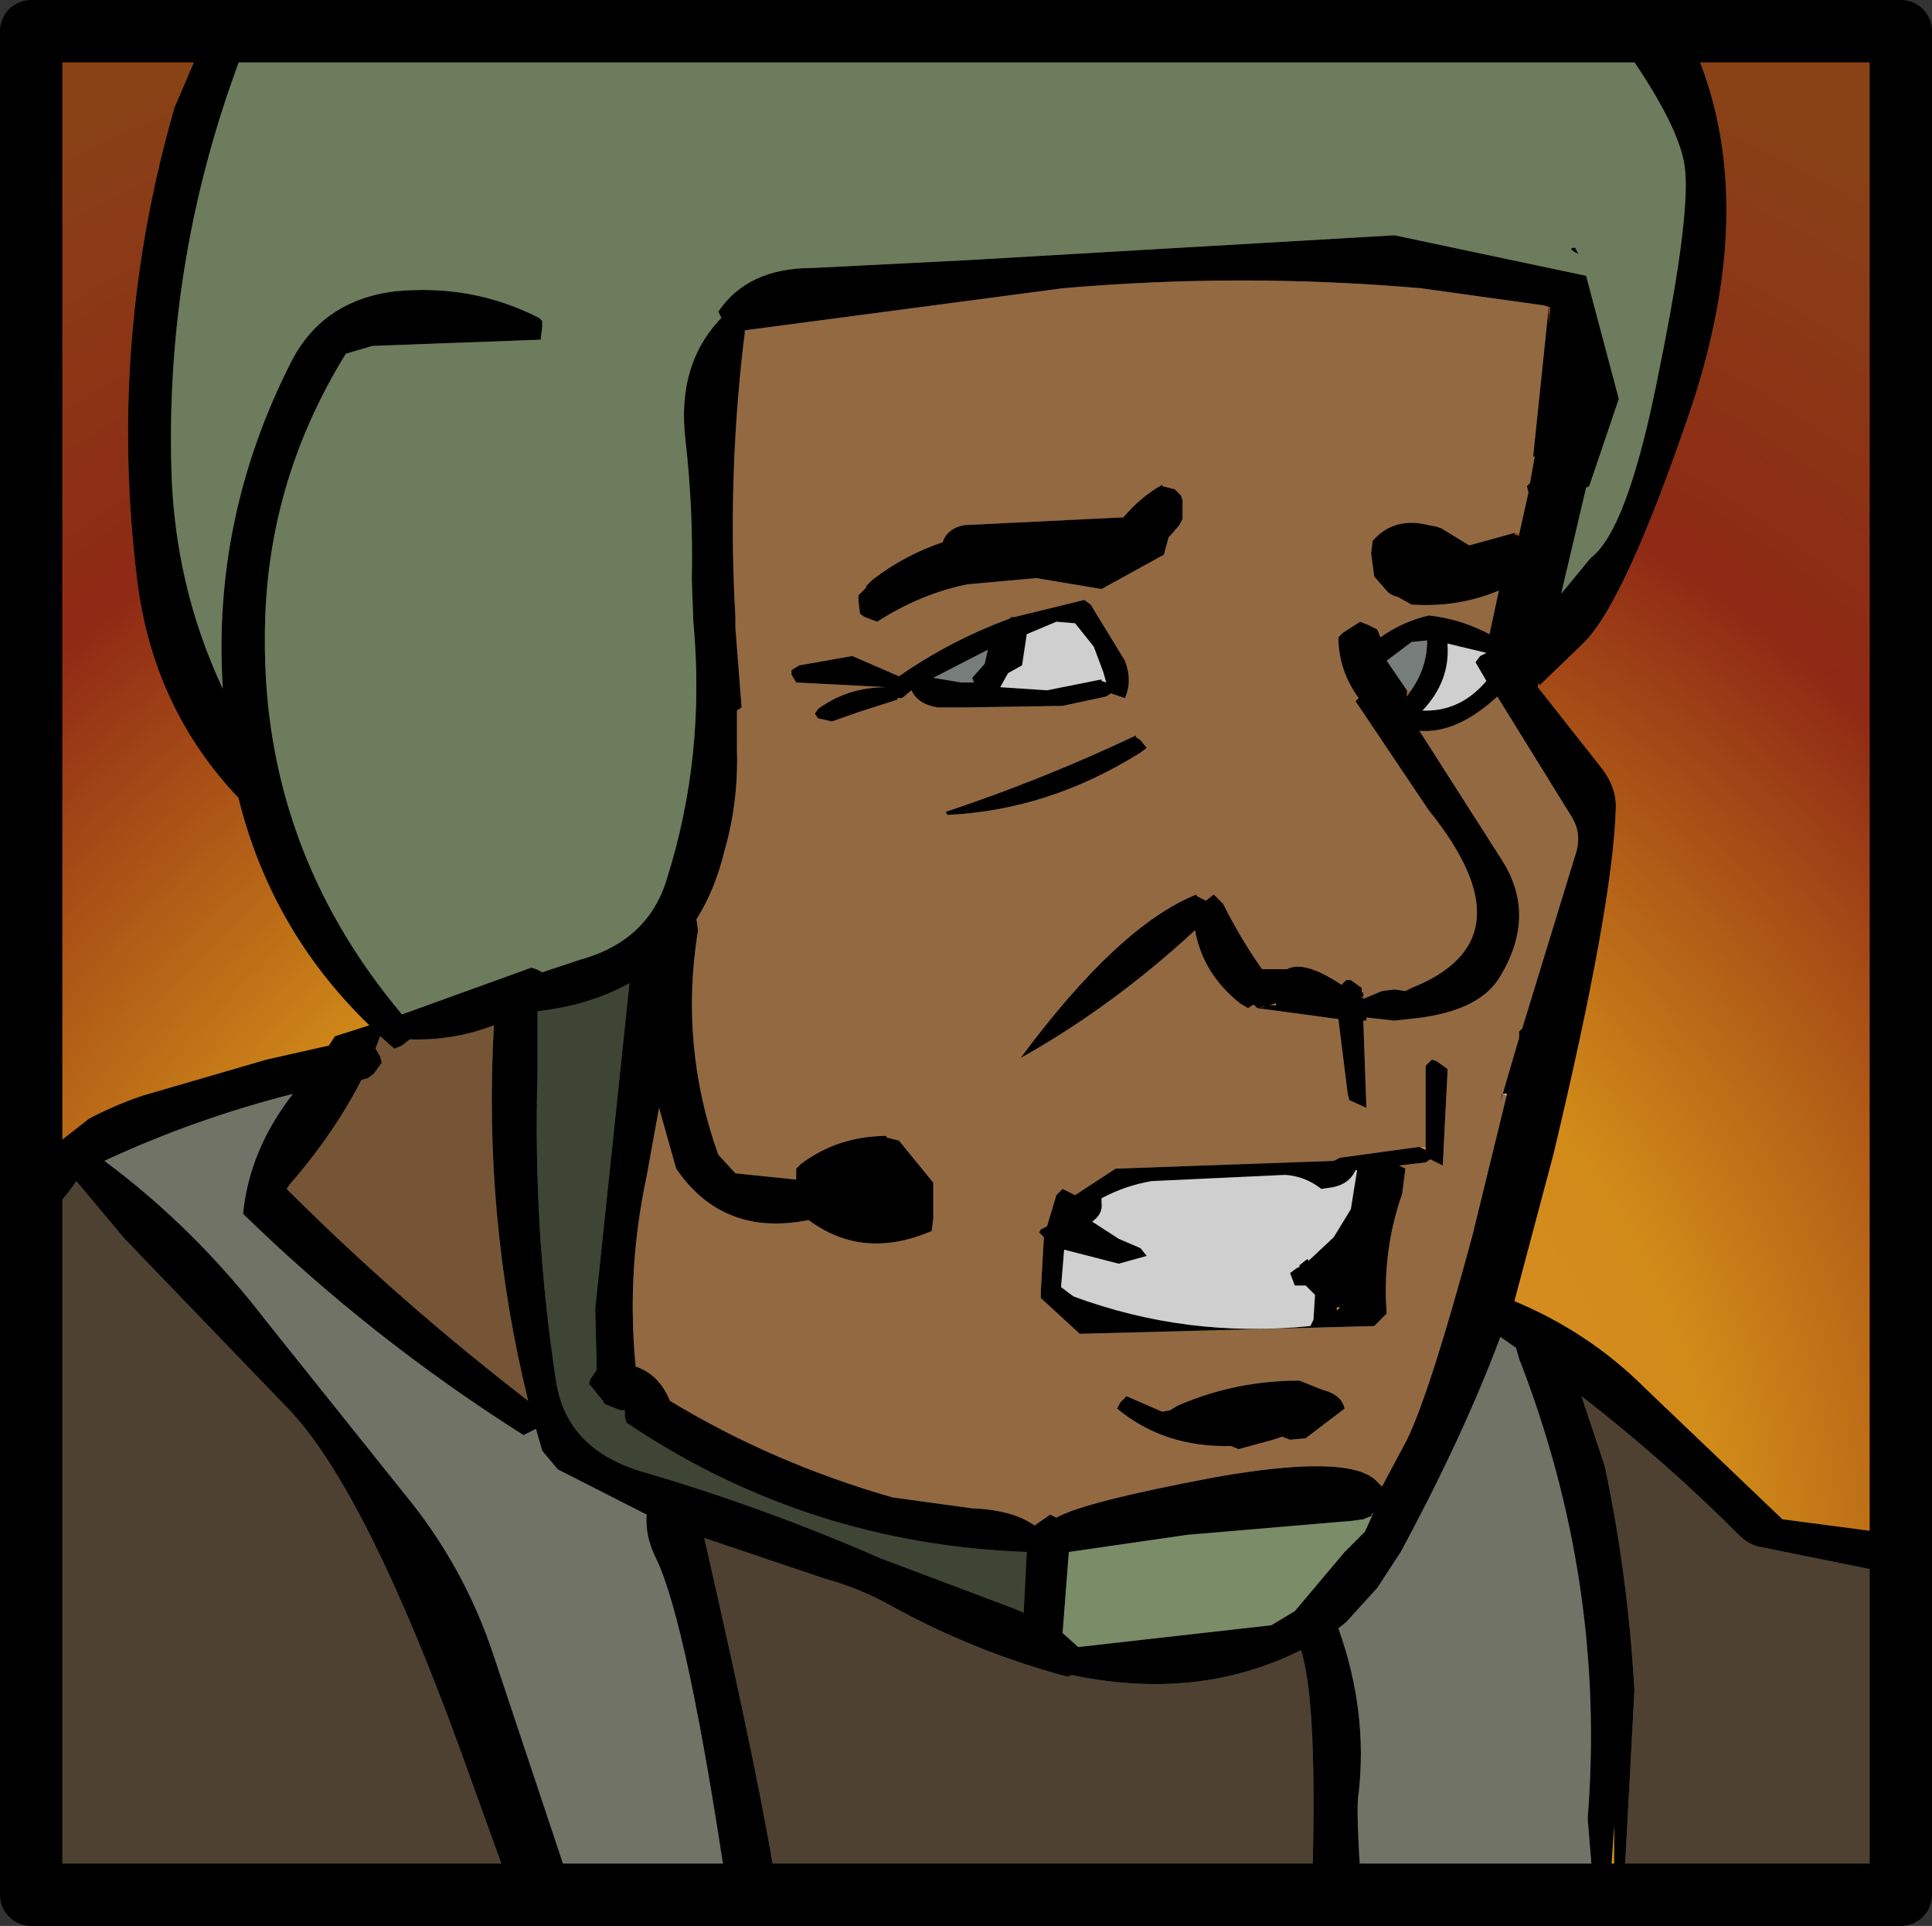 <?xml version="1.0" encoding="UTF-8" standalone="no"?>
<svg xmlns:xlink="http://www.w3.org/1999/xlink" height="61.8px" width="62.0px" xmlns="http://www.w3.org/2000/svg">
  <rect width="100%" height="100%" fill="#333333" stroke="none"/>
  <g transform="matrix(1.0, 0.0, 0.0, 1.0, 31.0, 31.0)">
    <path d="M21.1 29.8 L20.8 29.8 20.8 27.6 20.65 29.8 20.15 29.8 19.95 27.35 Q20.55 19.8 17.75 12.6 L17.65 12.25 17.15 11.9 Q15.95 15.1 13.95 18.8 L13.2 19.95 12.2 21.05 11.95 21.25 Q12.9 23.9 12.6 26.55 12.5 26.95 12.7 29.8 L11.65 29.8 Q11.4 29.15 11.35 29.8 L11.1 29.8 Q11.3 23.65 10.75 21.95 7.45 23.6 3.4 22.75 L3.25 22.8 Q0.25 22.0 -2.45 20.5 -3.45 19.95 -4.55 19.65 L-8.4 18.35 Q-6.5 26.65 -6.05 29.8 L-7.65 29.8 Q-8.95 21.05 -9.95 19.0 -10.3 18.3 -10.25 17.6 L-13.1 16.15 -13.6 15.55 -13.8 14.85 -13.9 14.9 -14.2 15.05 Q-19.1 11.95 -23.2 7.95 -23.0 5.9 -21.6 4.1 -24.75 4.9 -27.65 6.25 -24.75 8.4 -22.45 11.4 L-18.05 16.9 Q-16.1 19.25 -15.15 22.15 L-12.6 29.8 -14.55 29.8 -15.85 26.2 Q-19.2 16.75 -21.85 14.1 L-27.0 8.75 -28.55 6.9 Q-29.15 7.8 -30.0 8.4 L-30.0 6.35 -28.15 4.9 Q-27.4 4.5 -26.55 4.2 L-26.4 4.15 -22.45 3.0 -20.45 2.55 -20.25 2.25 -19.15 1.9 Q-22.3 -1.15 -23.35 -5.4 -26.1 -8.3 -26.6 -12.4 -27.55 -20.1 -25.4 -27.55 L-24.35 -30.0 -22.95 -30.0 Q-25.7 -23.2 -25.5 -15.95 -25.4 -12.2 -23.85 -8.9 -24.2 -14.4 -21.65 -19.4 -20.65 -21.35 -18.35 -21.65 -15.85 -21.9 -13.7 -20.8 L-13.6 -20.7 -13.6 -20.5 -13.65 -20.1 -19.05 -19.9 -19.9 -19.65 Q-22.5 -15.45 -22.5 -10.55 -22.55 -3.75 -18.1 1.55 L-13.95 0.05 Q-13.75 0.1 -13.6 0.2 L-12.4 -0.2 Q-10.2 -0.8 -9.6 -2.8 -8.35 -6.75 -8.75 -11.05 L-8.8 -12.4 Q-8.75 -14.65 -9.0 -16.85 -9.3 -19.3 -7.85 -20.8 L-7.9 -20.9 -7.95 -21.0 Q-7.0 -22.4 -4.95 -22.4 L0.0 -22.65 13.75 -23.45 19.9 -22.15 20.95 -18.2 20.0 -15.4 19.9 -15.35 19.1 -11.95 20.05 -13.1 Q21.25 -14.0 22.25 -19.15 23.3 -24.3 23.05 -25.75 22.8 -27.2 20.75 -30.0 L23.1 -30.0 23.5 -29.15 Q25.4 -24.4 23.3 -18.0 21.15 -11.65 19.8 -10.35 L18.4 -9.0 18.4 -9.1 18.35 -9.0 18.35 -8.95 20.4 -6.35 Q20.9 -5.7 20.85 -5.0 20.75 -1.9 18.85 6.05 L17.6 10.75 Q20.0 11.75 21.8 13.55 L26.2 17.75 30.0 18.25 30.0 19.55 25.55 18.65 Q25.15 18.6 24.8 18.25 22.4 15.85 19.75 13.8 L20.5 16.05 Q21.25 19.6 21.45 23.25 L21.1 29.8 M4.0 29.8 L3.1 29.8 Q4.5 29.5 4.0 29.8 M19.65 -22.85 Q19.25 -23.05 19.55 -23.05 L19.65 -22.85 M18.7 -21.15 L18.55 -21.2 14.6 -21.75 Q8.85 -22.25 3.1 -21.75 L-7.1 -20.4 -7.1 -20.3 -7.15 -19.9 Q-7.65 -15.55 -7.4 -11.2 L-7.4 -10.85 -7.2 -8.3 -7.35 -8.2 -7.35 -6.95 Q-7.3 -5.25 -7.75 -3.7 -8.05 -2.45 -8.65 -1.5 L-8.6 -1.15 Q-9.2 2.55 -7.95 6.05 L-7.4 6.65 -5.45 6.85 -5.45 6.5 -5.3 6.35 Q-4.1 5.45 -2.55 5.45 L-2.55 5.5 -2.15 5.6 -1.05 6.95 -1.05 8.1 -1.1 8.5 Q-3.3 9.45 -5.05 8.15 -7.8 8.7 -9.3 6.5 L-9.4 6.15 -9.85 4.55 -10.25 6.75 Q-10.9 9.8 -10.6 12.85 -9.85 13.1 -9.5 13.95 -6.2 15.95 -2.35 17.05 L0.2 17.4 Q1.5 17.45 2.2 17.95 L2.7 17.6 2.9 17.7 Q3.75 17.2 8.0 16.4 12.25 15.65 13.15 16.5 L13.3 16.65 13.35 16.7 14.15 15.2 Q14.9 13.65 16.25 8.65 L17.35 4.15 17.35 4.1 17.2 4.1 17.15 4.35 17.75 2.3 17.75 2.1 17.85 2.0 19.55 -3.55 Q19.8 -4.25 19.4 -4.85 L17.05 -8.65 Q15.75 -7.45 14.55 -7.55 L17.2 -3.4 Q18.35 -1.6 17.1 0.4 16.4 1.5 14.2 1.7 L13.75 1.75 12.85 1.65 12.85 1.75 12.75 1.75 12.85 4.55 12.3 4.3 12.25 4.1 11.95 1.7 9.35 1.35 9.25 1.25 9.2 1.25 9.05 1.35 8.8 1.2 Q7.6 0.25 7.35 -1.15 4.7 1.3 1.75 2.95 4.9 -1.3 7.4 -2.3 L7.4 -2.25 7.7 -2.1 7.95 -2.3 8.25 -2.0 Q8.8 -0.9 9.5 0.1 L10.3 0.1 Q10.85 -0.2 12.05 0.6 L12.2 0.45 12.35 0.45 12.7 0.7 12.7 0.85 12.75 0.85 12.75 1.05 13.35 0.8 13.75 0.75 14.1 0.8 14.3 0.7 Q18.2 -0.85 14.85 -5.0 L12.5 -8.5 12.6 -8.6 Q11.95 -9.5 11.95 -10.55 L12.1 -10.7 12.65 -11.05 12.9 -10.95 13.2 -10.8 13.3 -10.55 Q14.0 -11.05 14.85 -11.25 15.85 -11.15 16.8 -10.65 L17.1 -12.05 Q15.8 -11.5 14.3 -11.6 L13.85 -11.85 Q13.6 -11.9 13.45 -12.1 L13.1 -12.5 13.0 -13.25 13.05 -13.65 13.2 -13.8 Q13.85 -14.4 14.85 -14.15 L15.1 -14.1 15.25 -14.05 16.15 -13.5 17.6 -13.9 17.6 -13.85 17.75 -13.8 17.75 -13.85 18.05 -15.2 18.0 -15.4 18.1 -15.5 18.25 -16.35 18.2 -16.35 18.7 -21.15 18.7 -20.6 18.75 -21.15 18.7 -21.15 M15.75 -18.7 L15.85 -18.75 15.25 -18.45 15.75 -18.7 M12.75 1.05 L12.7 0.95 12.7 1.0 12.75 1.05 M9.35 1.35 L9.6 1.3 9.55 1.3 9.35 1.35 M5.45 -7.4 L5.45 -7.35 5.6 -7.25 5.8 -7.0 5.6 -6.85 Q2.65 -5.0 -0.6 -4.85 L-0.65 -4.95 Q2.5 -6.0 5.45 -7.4 M5.1 -9.8 Q5.35 -9.15 5.1 -8.6 L4.65 -8.75 4.5 -8.65 3.1 -8.35 0.0 -8.3 -0.9 -8.3 Q-1.55 -8.4 -1.75 -8.85 L-2.05 -8.6 -2.2 -8.6 -2.2 -8.55 -3.45 -8.15 -4.3 -7.85 -4.75 -7.95 -4.85 -8.1 -4.75 -8.25 Q-3.8 -8.95 -2.55 -8.95 L-5.45 -9.1 -5.6 -9.35 -5.6 -9.5 -5.35 -9.65 -3.65 -9.95 -2.15 -9.3 Q-0.5 -10.45 1.4 -11.15 L1.45 -11.2 1.55 -11.2 3.8 -11.75 4.0 -11.6 5.1 -9.8 M6.95 -14.95 L6.95 -14.35 6.85 -14.15 6.5 -13.75 6.35 -13.2 4.35 -12.1 2.25 -12.45 0.05 -12.25 Q-1.45 -11.95 -2.85 -11.05 L-3.25 -11.2 -3.4 -11.3 -3.45 -11.7 -3.45 -11.9 -3.2 -12.15 -3.2 -12.2 -3.0 -12.4 Q-1.95 -13.2 -0.75 -13.6 -0.6 -14.05 -0.05 -14.15 L5.05 -14.4 Q5.6 -15.05 6.3 -15.45 L6.3 -15.4 6.7 -15.3 6.9 -15.1 6.95 -14.95 M2.9 -11.05 L1.95 -10.65 1.8 -9.65 1.35 -9.4 1.1 -8.95 2.6 -8.85 4.35 -9.2 4.35 -9.15 4.5 -9.1 4.4 -9.45 4.1 -10.25 3.5 -11.0 2.9 -11.05 M0.2 -9.25 L0.6 -9.7 0.7 -10.15 -1.05 -9.25 -0.15 -9.1 0.25 -9.1 0.2 -9.25 M9.95 1.2 L9.75 1.25 9.95 1.25 9.95 1.2 M14.25 -8.8 Q14.8 -9.55 14.8 -10.45 L14.3 -10.4 13.5 -9.8 14.15 -8.85 14.15 -8.65 14.25 -8.8 M14.65 -8.2 L14.6 -8.2 14.65 -8.2 Q15.85 -8.15 16.7 -9.15 L16.35 -9.75 16.5 -9.95 16.7 -10.05 15.45 -10.35 Q15.55 -9.15 14.65 -8.2 M-10.8 0.55 Q-12.05 1.25 -13.75 1.45 L-13.75 3.45 Q-13.9 8.5 -13.15 13.35 -12.8 15.55 -10.3 16.25 -6.4 17.4 -2.75 19.0 L1.5 20.6 1.85 20.75 1.95 18.8 Q-5.1 18.55 -10.9 14.65 L-10.95 14.45 -10.95 14.25 -11.05 14.25 -11.1 14.25 -11.35 14.15 -11.6 14.05 -11.65 13.95 -12.1 13.4 -12.05 13.25 -11.85 12.95 -11.9 11.0 -10.8 0.55 M-18.1 2.55 L-18.35 2.65 -18.8 2.25 -18.95 2.65 -18.8 2.9 -18.75 3.1 -19.0 3.45 -19.2 3.6 -19.4 3.65 Q-20.3 5.4 -21.7 7.0 L-21.8 7.15 Q-18.2 10.75 -14.05 13.95 -15.5 8.05 -15.15 1.9 -16.45 2.4 -17.85 2.35 L-18.1 2.55 M14.75 5.8 L14.75 3.2 14.95 3.0 15.1 3.05 15.45 3.3 15.45 3.45 15.3 6.4 14.9 6.2 14.75 6.3 13.9 6.4 14.1 6.5 14.0 7.3 Q13.35 9.15 13.5 11.15 L13.1 11.55 3.65 11.8 2.4 10.65 2.4 10.45 2.5 8.7 2.35 8.55 2.4 8.45 2.6 8.35 2.9 7.35 3.1 7.15 3.2 7.2 3.5 7.35 4.8 6.5 11.8 6.25 12.0 6.15 14.55 5.8 14.75 5.9 14.75 5.8 M12.35 7.8 L12.55 6.55 12.5 6.55 Q12.3 7.0 11.75 7.1 L11.4 7.15 Q10.9 6.75 10.25 6.7 L5.95 6.9 Q5.1 7.05 4.35 7.45 L4.35 7.6 Q4.4 7.95 4.05 8.2 L4.9 8.75 5.6 9.05 5.8 9.3 4.9 9.55 3.15 9.1 3.05 10.3 3.45 10.6 Q7.1 11.95 11.05 11.55 L11.15 11.35 11.2 10.55 10.9 10.25 10.55 10.25 10.4 9.85 10.6 9.7 10.7 9.65 10.7 9.6 10.95 9.4 11.0 9.45 11.8 8.7 12.35 7.8 M13.05 17.6 L13.0 17.65 13.0 17.6 13.05 17.6 13.05 17.55 13.0 17.6 13.0 17.65 12.75 17.75 12.4 17.8 11.8 17.85 7.1 18.25 3.3 18.8 3.1 21.4 3.6 21.85 9.8 21.15 10.55 20.7 12.15 18.8 12.75 18.2 12.8 18.15 13.05 17.6 M4.85 14.2 L4.95 14.0 5.15 13.8 6.3 14.3 6.55 14.25 6.8 14.1 Q8.65 13.3 10.7 13.3 L11.45 13.6 Q12.05 13.75 12.15 14.2 L10.9 15.15 10.4 15.2 10.15 15.1 9.85 15.2 8.75 15.5 8.5 15.4 Q6.35 15.45 4.85 14.2 M11.9 10.95 L11.9 11.05 12.0 10.95 11.9 10.95" fill="#000000" fill-rule="evenodd" stroke="none"/>
    <path d="M20.8 29.8 L20.65 29.8 20.8 27.6 20.8 29.8 M11.65 29.8 L11.35 29.8 Q11.4 29.15 11.65 29.8 M-30.0 6.35 L-30.0 -30.0 -24.35 -30.0 -25.4 -27.55 Q-27.55 -20.1 -26.6 -12.4 -26.1 -8.3 -23.35 -5.4 -22.3 -1.15 -19.15 1.9 L-20.25 2.25 -20.45 2.55 -22.45 3.0 -26.4 4.15 -26.55 4.2 Q-27.4 4.5 -28.15 4.9 L-30.0 6.35 M23.1 -30.0 L30.0 -30.0 30.0 18.25 26.2 17.75 21.8 13.55 Q20.0 11.75 17.6 10.75 L18.85 6.05 Q20.75 -1.9 20.85 -5.0 20.9 -5.7 20.4 -6.35 L18.35 -8.95 18.35 -9.0 18.4 -9.1 18.4 -9.0 19.8 -10.35 Q21.15 -11.65 23.3 -18.0 25.4 -24.4 23.5 -29.15 L23.1 -30.0 M-7.9 -20.9 L-7.85 -20.8 -7.9 -20.9 M18.7 -21.15 L18.75 -21.15 18.7 -20.6 18.7 -21.15 M17.75 -13.85 L17.75 -13.8 17.6 -13.85 17.6 -13.9 17.75 -13.85 M12.75 1.05 L12.7 1.0 12.7 0.95 12.75 1.05 M9.35 1.35 L9.55 1.3 9.6 1.3 9.35 1.35 M9.95 1.2 L9.95 1.25 9.75 1.25 9.95 1.2 M14.25 -8.8 L14.15 -8.65 14.15 -8.85 14.25 -8.8 M14.65 -8.2 L14.6 -8.2 14.65 -8.2 M14.75 5.8 L14.75 5.9 14.55 5.8 14.75 5.8 M11.9 10.95 L12.0 10.95 11.9 11.05 11.9 10.95" fill="url(#gradient0)" fill-rule="evenodd" stroke="none"/>
    <path d="M-22.95 -30.0 L-4.25 -30.0 -3.8 -30.0 20.75 -30.0 Q22.8 -27.2 23.05 -25.75 23.3 -24.3 22.25 -19.15 21.25 -14.0 20.05 -13.1 L19.1 -11.95 19.9 -15.35 20.0 -15.4 20.95 -18.2 19.9 -22.15 13.75 -23.45 0.0 -22.65 -4.95 -22.4 Q-7.0 -22.4 -7.95 -21.0 L-7.9 -20.9 -7.85 -20.8 Q-9.3 -19.3 -9.0 -16.85 -8.75 -14.65 -8.8 -12.4 L-8.75 -11.05 Q-8.35 -6.75 -9.6 -2.8 -10.2 -0.8 -12.4 -0.2 L-13.6 0.2 Q-13.75 0.1 -13.95 0.05 L-18.1 1.55 Q-22.55 -3.75 -22.5 -10.55 -22.5 -15.45 -19.9 -19.65 L-19.05 -19.9 -13.65 -20.1 -13.6 -20.5 -13.6 -20.7 -13.7 -20.8 Q-15.85 -21.9 -18.35 -21.65 -20.65 -21.35 -21.65 -19.4 -24.2 -14.4 -23.85 -8.9 -25.4 -12.2 -25.5 -15.95 -25.7 -23.2 -22.95 -30.0 M19.65 -22.85 L19.55 -23.05 Q19.25 -23.05 19.65 -22.85" fill="#6c7c5c" fill-rule="evenodd" stroke="none"/>
    <path d="M30.0 19.55 L30.0 29.8 21.1 29.8 21.45 23.25 Q21.25 19.6 20.5 16.05 L19.75 13.8 Q22.4 15.85 24.8 18.25 25.15 18.6 25.55 18.65 L30.0 19.55 M11.1 29.8 L4.0 29.8 Q4.5 29.5 3.1 29.8 L-6.05 29.8 Q-6.5 26.65 -8.4 18.35 L-4.55 19.65 Q-3.45 19.95 -2.45 20.5 0.25 22.0 3.25 22.8 L3.4 22.75 Q7.45 23.6 10.75 21.95 11.3 23.65 11.1 29.8 M-14.55 29.8 L-30.0 29.8 -30.0 8.4 Q-29.15 7.8 -28.55 6.9 L-27.0 8.75 -21.85 14.1 Q-19.2 16.75 -15.85 26.2 L-14.55 29.8" fill="#4e4132" fill-rule="evenodd" stroke="none"/>
    <path d="M20.15 29.8 L12.7 29.8 Q12.5 26.95 12.6 26.55 12.9 23.9 11.95 21.25 L12.2 21.05 13.2 19.95 13.95 18.8 Q15.95 15.1 17.15 11.9 L17.65 12.25 17.75 12.6 Q20.55 19.8 19.95 27.35 L20.15 29.8 M-7.65 29.8 L-12.6 29.8 -15.15 22.15 Q-16.1 19.25 -18.05 16.9 L-22.45 11.4 Q-24.75 8.4 -27.65 6.25 -24.75 4.9 -21.6 4.1 -23.0 5.9 -23.2 7.95 -19.1 11.95 -14.2 15.05 L-13.9 14.9 -13.8 14.85 -13.6 15.55 -13.1 16.15 -10.25 17.6 Q-10.3 18.3 -9.95 19.0 -8.95 21.05 -7.65 29.8" fill="#707366" fill-rule="evenodd" stroke="none"/>
    <path d="M-4.25 -30.0 L-3.8 -30.2 -3.9 -30.0 -3.8 -30.0 -4.25 -30.0 M17.2 4.1 L17.35 4.1 17.35 4.15 17.2 4.1" fill="#ffffff" fill-rule="evenodd" stroke="none"/>
    <path d="M15.75 -18.7 L15.25 -18.45 15.85 -18.75 15.75 -18.7 M17.35 4.15 L16.25 8.65 Q14.9 13.65 14.15 15.2 L13.35 16.7 13.3 16.65 13.15 16.5 Q12.25 15.65 8.0 16.4 3.75 17.2 2.9 17.7 L2.7 17.6 2.2 17.95 Q1.5 17.45 0.2 17.4 L-2.35 17.05 Q-6.2 15.95 -9.5 13.95 -9.85 13.1 -10.6 12.85 -10.9 9.8 -10.25 6.75 L-9.85 4.55 -9.4 6.15 -9.3 6.5 Q-7.8 8.7 -5.05 8.15 -3.3 9.45 -1.1 8.5 L-1.05 8.1 -1.05 6.95 -2.15 5.6 -2.55 5.5 -2.55 5.45 Q-4.1 5.45 -5.3 6.35 L-5.45 6.5 -5.45 6.85 -7.4 6.65 -7.95 6.05 Q-9.2 2.55 -8.6 -1.15 L-8.65 -1.5 Q-8.05 -2.45 -7.75 -3.7 -7.3 -5.25 -7.35 -6.95 L-7.35 -8.2 -7.2 -8.3 -7.4 -10.85 -7.4 -11.2 Q-7.65 -15.55 -7.15 -19.9 L-7.1 -20.3 -7.1 -20.4 3.1 -21.75 Q8.85 -22.25 14.6 -21.75 L18.55 -21.2 18.7 -21.15 18.2 -16.35 18.25 -16.35 18.1 -15.5 18.0 -15.4 18.05 -15.2 17.75 -13.85 17.6 -13.9 16.15 -13.5 15.25 -14.05 15.1 -14.1 14.85 -14.15 Q13.85 -14.4 13.2 -13.8 L13.05 -13.65 13.0 -13.25 13.1 -12.5 13.45 -12.1 Q13.6 -11.9 13.85 -11.85 L14.3 -11.6 Q15.8 -11.5 17.1 -12.05 L16.8 -10.65 Q15.85 -11.15 14.85 -11.25 14.0 -11.05 13.3 -10.55 L13.2 -10.8 12.9 -10.95 12.65 -11.05 12.1 -10.7 11.95 -10.55 Q11.95 -9.5 12.6 -8.6 L12.5 -8.5 14.85 -5.0 Q18.2 -0.85 14.3 0.7 L14.1 0.8 13.75 0.75 13.35 0.8 12.75 1.05 12.75 0.85 12.7 0.85 12.7 0.7 12.35 0.45 12.2 0.45 12.05 0.6 Q10.85 -0.2 10.3 0.1 L9.5 0.1 Q8.8 -0.9 8.25 -2.0 L7.95 -2.3 7.7 -2.1 7.4 -2.25 7.4 -2.3 Q4.9 -1.3 1.75 2.95 4.7 1.3 7.35 -1.15 7.6 0.25 8.8 1.2 L9.05 1.35 9.2 1.25 9.25 1.25 9.35 1.35 11.95 1.7 12.25 4.1 12.3 4.3 12.85 4.55 12.75 1.75 12.85 1.75 12.85 1.65 13.75 1.75 14.2 1.7 Q16.4 1.5 17.1 0.4 18.35 -1.6 17.2 -3.4 L14.55 -7.55 Q15.75 -7.45 17.05 -8.65 L19.4 -4.85 Q19.8 -4.25 19.55 -3.55 L17.85 2.0 17.75 2.1 17.75 2.3 17.15 4.35 17.2 4.1 17.35 4.15 M6.95 -14.95 L6.9 -15.1 6.7 -15.3 6.3 -15.4 6.3 -15.45 Q5.6 -15.05 5.05 -14.4 L-0.05 -14.15 Q-0.6 -14.05 -0.75 -13.6 -1.95 -13.2 -3.0 -12.4 L-3.2 -12.2 -3.2 -12.15 -3.45 -11.9 -3.45 -11.7 -3.4 -11.3 -3.25 -11.2 -2.85 -11.05 Q-1.45 -11.95 0.05 -12.25 L2.25 -12.45 4.35 -12.1 6.35 -13.2 6.5 -13.75 6.85 -14.15 6.95 -14.35 6.95 -14.95 M5.1 -9.8 L4.0 -11.6 3.8 -11.75 1.55 -11.2 1.45 -11.2 1.4 -11.15 Q-0.5 -10.45 -2.15 -9.3 L-3.65 -9.95 -5.35 -9.65 -5.6 -9.5 -5.6 -9.35 -5.45 -9.1 -2.55 -8.95 Q-3.8 -8.95 -4.75 -8.25 L-4.85 -8.1 -4.75 -7.95 -4.3 -7.85 -3.45 -8.15 -2.2 -8.55 -2.2 -8.6 -2.05 -8.6 -1.75 -8.85 Q-1.55 -8.4 -0.9 -8.3 L0.0 -8.3 3.1 -8.35 4.5 -8.65 4.65 -8.75 5.1 -8.6 Q5.35 -9.15 5.1 -9.8 M5.45 -7.4 Q2.5 -6.0 -0.65 -4.95 L-0.6 -4.85 Q2.65 -5.0 5.6 -6.85 L5.8 -7.0 5.6 -7.25 5.45 -7.35 5.45 -7.4 M17.15 4.35 L17.1 4.55 16.95 4.95 17.1 4.55 17.15 4.35 M14.55 5.8 L12.0 6.15 11.8 6.25 4.8 6.5 3.5 7.35 3.2 7.2 3.1 7.15 2.9 7.35 2.6 8.35 2.4 8.45 2.35 8.55 2.5 8.7 2.4 10.45 2.4 10.65 3.65 11.8 13.1 11.55 13.5 11.15 Q13.35 9.15 14.0 7.3 L14.1 6.5 13.9 6.4 14.75 6.3 14.9 6.2 15.3 6.4 15.45 3.45 15.45 3.3 15.1 3.05 14.95 3.0 14.75 3.2 14.75 5.8 14.55 5.8 M4.85 14.2 Q6.35 15.45 8.5 15.4 L8.75 15.5 9.85 15.2 10.15 15.1 10.4 15.2 10.9 15.15 12.15 14.2 Q12.05 13.75 11.45 13.6 L10.7 13.3 Q8.65 13.3 6.8 14.1 L6.55 14.25 6.3 14.3 5.15 13.8 4.95 14.0 4.85 14.2" fill="#936942" fill-rule="evenodd" stroke="none"/>
    <path d="M2.9 -11.05 L3.5 -11.0 4.1 -10.25 4.4 -9.45 4.5 -9.1 4.35 -9.15 4.35 -9.2 2.6 -8.85 1.1 -8.95 1.35 -9.4 1.8 -9.65 1.95 -10.65 2.9 -11.05 M14.65 -8.2 Q15.55 -9.15 15.45 -10.35 L16.7 -10.05 16.5 -9.95 16.35 -9.75 16.7 -9.15 Q15.85 -8.15 14.65 -8.2 M12.35 7.8 L11.8 8.7 11.0 9.45 10.95 9.4 10.7 9.6 10.7 9.65 10.6 9.7 10.4 9.85 10.55 10.25 10.9 10.25 11.2 10.55 11.15 11.35 11.05 11.55 Q7.1 11.95 3.45 10.6 L3.05 10.3 3.15 9.1 4.9 9.55 5.8 9.3 5.6 9.05 4.9 8.75 4.05 8.2 Q4.4 7.95 4.35 7.6 L4.35 7.45 Q5.1 7.05 5.95 6.9 L10.25 6.7 Q10.9 6.75 11.4 7.15 L11.75 7.1 Q12.3 7.0 12.5 6.55 L12.55 6.55 12.35 7.8" fill="#cfcfcf" fill-rule="evenodd" stroke="none"/>
    <path d="M0.2 -9.25 L0.25 -9.1 -0.15 -9.1 -1.05 -9.25 0.7 -10.15 0.6 -9.7 0.2 -9.25 M14.15 -8.85 L13.5 -9.8 14.3 -10.4 14.8 -10.45 Q14.8 -9.55 14.25 -8.8 L14.15 -8.85" fill="#777d7a" fill-rule="evenodd" stroke="none"/>
    <path d="M-10.8 0.55 L-11.9 11.0 -11.85 12.95 -12.05 13.25 -12.1 13.4 -11.65 13.95 -11.6 14.05 -11.35 14.15 -11.1 14.25 -11.05 14.25 -10.95 14.25 -10.95 14.45 -10.9 14.65 Q-5.1 18.55 1.95 18.8 L1.85 20.75 1.5 20.6 -2.75 19.0 Q-6.4 17.4 -10.3 16.25 -12.8 15.55 -13.15 13.35 -13.9 8.5 -13.75 3.45 L-13.75 1.45 Q-12.05 1.25 -10.8 0.55" fill="#3e4534" fill-rule="evenodd" stroke="none"/>
    <path d="M-18.1 2.55 L-17.85 2.35 Q-16.45 2.4 -15.15 1.9 -15.5 8.05 -14.05 13.95 -18.2 10.75 -21.8 7.15 L-21.7 7.0 Q-20.3 5.4 -19.4 3.65 L-19.2 3.6 -19.0 3.45 -18.75 3.1 -18.8 2.9 -18.95 2.65 -18.8 2.25 -18.35 2.65 -18.1 2.55" fill="#755535" fill-rule="evenodd" stroke="none"/>
    <path d="M12.75 17.75 L13.0 17.65 13.0 17.6 13.05 17.55 13.05 17.6 12.8 18.15 12.75 18.2 12.15 18.8 10.55 20.7 9.8 21.15 3.6 21.85 3.1 21.4 3.3 18.8 7.1 18.25 11.8 17.85 12.4 17.8 12.75 17.75 M13.05 17.6 L13.0 17.6 13.0 17.65 13.05 17.6" fill="#7a8c68" fill-rule="evenodd" stroke="none"/>
    <path d="M30.0 19.55 L30.0 29.8 21.1 29.8 20.8 29.8 20.65 29.8 20.15 29.8 12.7 29.8 11.65 29.8 11.35 29.8 11.1 29.8 4.0 29.8 3.1 29.8 -6.05 29.8 -7.65 29.8 -12.6 29.8 -14.55 29.8 -30.0 29.8 -30.0 8.4 -30.0 6.35 -30.0 -30.0 -24.35 -30.0 -22.95 -30.0 -4.25 -30.0 -3.8 -30.0 20.75 -30.0 23.1 -30.0 30.0 -30.0 30.0 18.25 30.0 19.55 Z" fill="none" stroke="#000000" stroke-linecap="round" stroke-linejoin="round" stroke-width="2.0"/>
  </g>
  <defs>
    <radialGradient cx="0" cy="0" gradientTransform="matrix(0.115, 0.0, 0.0, 0.107, -1.25, 19.55)" gradientUnits="userSpaceOnUse" id="gradient0" r="819.2" spreadMethod="pad">
      <stop offset="0.129" stop-color="#dd8f31"/>
      <stop offset="0.271" stop-color="#d18b18"/>
      <stop offset="0.451" stop-color="#8e2915"/>
      <stop offset="0.604" stop-color="#894116"/>
    </radialGradient>
  </defs>
</svg>
